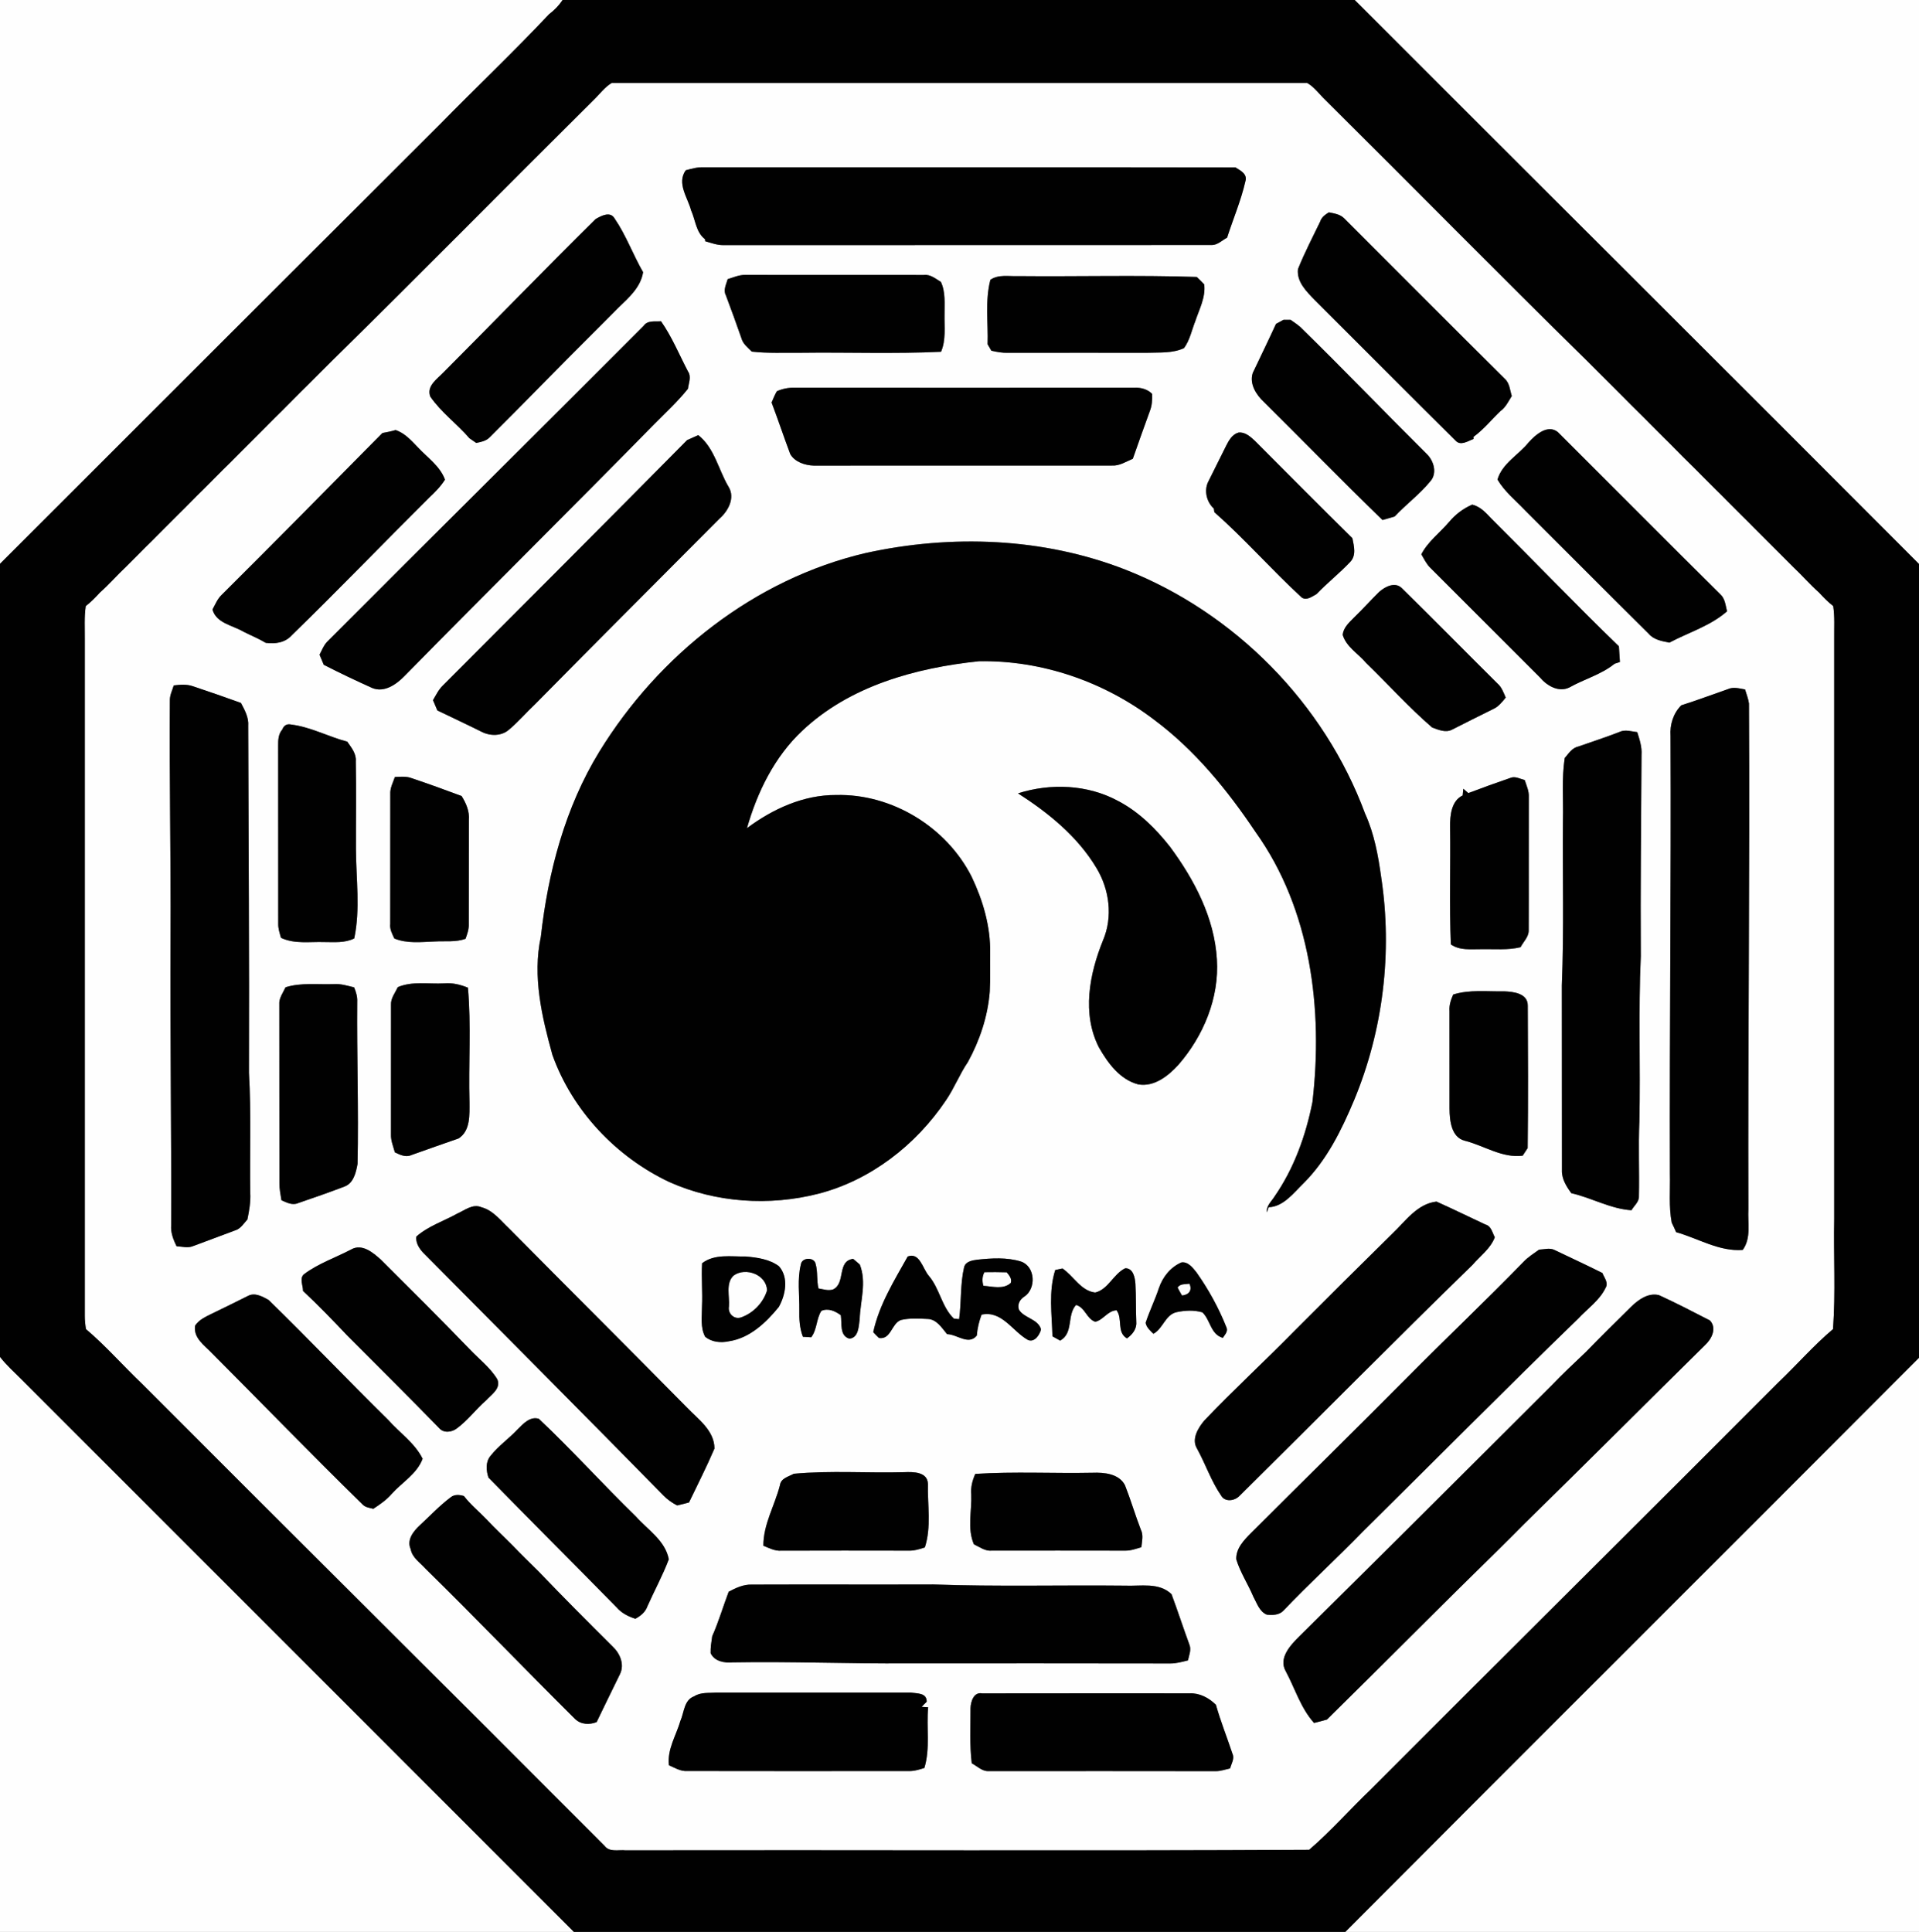 <?xml version="1.0" encoding="UTF-8" ?>
<!DOCTYPE svg PUBLIC "-//W3C//DTD SVG 1.1//EN" "http://www.w3.org/Graphics/SVG/1.1/DTD/svg11.dtd">
<svg width="592pt" height="596pt" viewBox="0 0 592 596" version="1.1" xmlns="http://www.w3.org/2000/svg">
<rect x="0" y="0" width="592" height="596" fill="#808080" stroke="none"/>
<g id="#fefefeff">
<path fill="#fefefe" opacity="1.00" d=" M 0.00 0.00 L 173.56 0.00 C 172.43 1.70 171.00 3.16 169.38 4.39 C 158.40 16.06 146.74 27.10 135.52 38.56 C 90.34 83.67 45.13 128.76 0.00 173.93 L 0.00 0.00 Z" />
<path fill="#fefefe" opacity="1.00" d=" M 417.92 0.00 L 592.00 0.00 L 592.00 173.99 C 534.08 115.89 475.90 58.04 417.92 0.00 Z" />
<path fill="#fefefe" opacity="1.00" d=" M 183.04 30.94 C 184.91 29.16 186.46 26.95 188.70 25.60 C 260.22 25.62 331.75 25.61 403.27 25.60 C 405.55 26.91 407.08 29.18 408.98 30.96 C 435.76 57.53 462.21 84.44 489.13 110.86 C 491.82 113.50 494.44 116.23 497.14 118.86 C 499.83 121.50 502.43 124.23 505.13 126.86 C 507.83 129.49 510.43 132.22 513.13 134.86 C 515.83 137.49 518.43 140.23 521.13 142.86 C 523.83 145.49 526.43 148.22 529.13 150.86 C 531.83 153.49 534.43 156.22 537.13 158.86 C 539.83 161.49 542.43 164.22 545.13 166.86 C 547.83 169.49 550.44 172.22 553.13 174.86 C 555.87 177.44 558.35 180.30 561.16 182.80 C 562.52 184.28 563.93 185.73 565.53 186.97 C 566.04 190.28 565.80 193.63 565.84 196.97 C 565.84 256.63 565.84 316.30 565.84 375.96 C 565.61 387.31 566.30 398.72 565.47 410.03 C 559.44 415.12 554.23 421.14 548.51 426.58 C 506.74 468.48 464.70 510.11 422.92 552.00 C 416.50 558.13 410.57 564.92 403.87 570.66 C 333.59 571.04 263.28 570.70 192.99 570.83 C 190.81 570.60 188.03 571.49 186.50 569.44 C 139.10 521.86 91.39 474.60 43.96 427.04 C 38.07 421.45 32.71 415.27 26.52 410.03 C 26.30 408.67 26.16 407.29 26.16 405.93 C 26.17 336.31 26.16 266.69 26.16 197.07 C 26.19 193.71 25.96 190.32 26.46 186.98 C 28.06 185.73 29.47 184.29 30.83 182.80 C 33.65 180.29 36.13 177.44 38.88 174.85 C 41.57 172.22 44.16 169.49 46.87 166.87 C 49.55 164.22 52.17 161.50 54.86 158.86 C 57.57 156.23 60.16 153.48 62.87 150.86 C 65.56 148.22 68.15 145.49 70.86 142.88 C 73.55 140.22 76.17 137.50 78.87 134.86 C 81.56 132.22 84.16 129.49 86.87 126.87 C 89.55 124.22 92.16 121.49 94.87 118.86 C 97.56 116.22 100.16 113.50 102.86 110.87 C 129.79 84.43 156.25 57.52 183.04 30.94 M 211.54 52.53 C 208.70 56.55 212.15 60.92 213.20 64.91 C 214.55 67.88 214.70 71.71 217.49 73.79 L 217.55 74.42 C 219.35 74.92 221.13 75.62 223.03 75.62 C 273.34 75.58 323.64 75.64 373.95 75.59 C 375.73 75.52 377.04 74.10 378.56 73.32 C 380.41 67.53 382.84 61.89 384.19 55.95 C 384.91 53.69 382.68 52.62 381.13 51.65 C 326.42 51.55 271.72 51.64 217.01 51.61 C 215.14 51.53 213.33 52.06 211.54 52.53 M 409.95 65.51 C 408.81 66.22 407.70 67.00 407.27 68.34 C 404.94 73.21 402.41 78.00 400.41 83.03 C 399.98 86.93 403.01 89.90 405.50 92.47 C 420.02 106.96 434.48 121.52 449.06 135.95 C 450.60 137.66 452.89 136.04 454.57 135.43 L 454.55 134.78 C 457.67 132.53 460.09 129.48 462.86 126.84 C 464.50 125.68 465.34 123.82 466.38 122.17 C 465.79 120.33 465.72 118.16 464.17 116.81 C 447.60 100.37 431.14 83.80 414.62 67.31 C 413.38 66.09 411.57 65.84 409.95 65.51 M 183.73 67.59 C 167.96 83.18 152.53 99.12 136.87 114.82 C 134.95 116.86 131.50 119.05 132.74 122.34 C 136.08 127.21 140.97 130.75 144.81 135.20 C 145.34 135.56 146.39 136.29 146.91 136.65 C 148.37 136.35 149.94 136.06 151.03 134.95 C 161.72 124.34 172.16 113.48 182.86 102.87 C 185.51 100.19 188.21 97.55 190.85 94.85 C 194.06 91.78 197.66 88.60 198.40 83.97 C 195.28 78.58 193.17 72.61 189.65 67.48 C 188.33 65.04 185.49 66.56 183.73 67.59 M 224.48 86.12 C 224.05 87.71 223.05 89.44 223.91 91.08 C 225.57 95.47 227.17 99.89 228.72 104.33 C 229.18 106.11 230.70 107.21 231.92 108.47 C 236.91 109.04 241.94 108.78 246.95 108.83 C 261.40 108.64 275.88 109.20 290.31 108.52 C 291.87 104.87 291.30 100.89 291.38 97.04 C 291.35 93.66 291.74 90.13 290.26 86.97 C 288.63 86.01 287.07 84.59 285.03 84.83 C 266.66 84.81 248.30 84.85 229.94 84.81 C 228.03 84.77 226.26 85.57 224.48 86.12 M 305.53 86.32 C 303.84 92.81 304.88 99.58 304.67 106.20 C 304.96 106.70 305.54 107.69 305.83 108.19 C 307.51 108.58 309.22 108.89 310.96 108.84 C 325.30 108.80 339.65 108.84 353.99 108.83 C 357.77 108.68 361.72 109.04 365.26 107.40 C 367.07 104.94 367.64 101.86 368.75 99.07 C 369.97 95.39 371.98 91.74 371.50 87.74 C 370.76 86.94 369.99 86.18 369.20 85.44 C 350.83 84.84 332.41 85.36 314.03 85.18 C 311.18 85.30 308.04 84.58 305.53 86.32 M 395.96 98.66 C 395.38 98.98 394.21 99.61 393.63 99.93 C 391.31 105.01 388.84 110.02 386.46 115.07 C 385.37 118.44 387.53 121.82 389.94 124.04 C 402.15 136.14 414.15 148.46 426.49 160.43 C 427.75 160.09 428.99 159.72 430.24 159.35 C 433.75 155.60 437.96 152.50 441.22 148.52 C 443.48 146.03 442.33 142.10 440.10 140.01 C 427.03 127.03 414.29 113.73 401.11 100.86 C 400.18 100.05 399.14 99.38 398.14 98.67 C 397.41 98.66 396.68 98.66 395.96 98.66 M 198.57 100.52 C 166.10 133.09 133.38 165.42 100.92 197.99 C 99.84 199.12 99.29 200.61 98.58 201.98 C 99.03 203.01 99.46 204.04 99.88 205.09 C 104.79 207.62 109.79 209.98 114.83 212.25 C 118.49 213.74 122.12 211.24 124.60 208.75 C 150.22 182.66 176.23 156.95 201.84 130.85 C 205.37 127.28 209.09 123.87 212.23 119.93 C 212.44 118.17 213.36 116.24 212.24 114.59 C 209.53 109.41 207.30 103.93 203.93 99.12 C 202.08 99.27 199.79 98.74 198.57 100.52 M 239.67 120.69 C 239.00 121.79 238.56 123.00 238.03 124.17 C 240.03 129.45 241.81 134.81 243.79 140.09 C 245.22 142.55 248.31 143.54 251.02 143.64 C 281.67 143.60 312.33 143.64 342.98 143.62 C 345.35 143.77 347.38 142.41 349.47 141.53 C 351.19 136.62 352.93 131.72 354.71 126.84 C 355.39 125.15 355.49 123.30 355.41 121.51 C 354.03 120.06 351.92 119.52 349.98 119.61 C 315.01 119.64 280.04 119.63 245.07 119.61 C 243.21 119.57 241.37 119.93 239.67 120.69 M 117.96 133.59 C 101.49 150.25 85.06 166.94 68.45 183.45 C 67.10 184.70 66.42 186.45 65.55 188.04 C 66.75 192.31 71.75 192.89 75.09 194.88 C 77.38 196.04 79.77 196.99 81.97 198.32 C 84.89 198.72 87.95 198.29 90.01 196.00 C 104.36 182.03 118.24 167.60 132.44 153.49 C 134.23 151.81 135.97 150.06 137.28 147.97 C 135.73 143.77 131.91 141.22 128.97 138.06 C 126.94 135.94 124.92 133.65 122.06 132.67 C 120.72 133.07 119.34 133.34 117.96 133.59 M 378.30 137.44 C 376.44 141.11 374.65 144.82 372.79 148.50 C 371.34 151.24 372.20 154.85 374.46 156.89 C 374.50 157.16 374.58 157.72 374.62 158.00 C 384.00 166.29 392.34 175.83 401.57 184.33 C 403.10 185.38 404.83 184.00 406.18 183.25 C 409.47 179.81 413.23 176.85 416.50 173.39 C 418.48 171.38 417.69 168.48 417.21 166.04 C 407.10 156.08 397.10 146.00 387.08 135.95 C 385.71 134.70 384.08 133.21 382.08 133.45 C 380.18 133.97 379.13 135.80 378.30 137.44 M 471.54 136.52 C 468.43 140.37 463.41 142.97 461.96 147.94 C 464.14 151.67 467.56 154.37 470.50 157.47 C 483.22 170.15 495.86 182.91 508.64 195.54 C 510.23 197.41 512.71 197.79 514.99 198.26 C 520.93 195.10 527.67 193.10 532.78 188.59 C 532.32 186.80 532.19 184.69 530.73 183.37 C 513.95 166.74 497.32 149.96 480.58 133.29 C 477.44 130.78 473.65 134.16 471.54 136.52 M 211.96 135.78 C 186.93 161.10 161.76 186.30 136.60 211.50 C 135.29 212.77 134.50 214.44 133.58 216.00 C 134.03 217.05 134.48 218.11 134.92 219.17 C 139.47 221.37 144.05 223.51 148.57 225.76 C 151.22 227.12 154.74 227.15 157.05 225.08 C 159.96 222.65 162.42 219.72 165.19 217.13 C 184.05 198.00 203.04 179.01 221.98 159.98 C 224.65 157.66 226.86 153.56 224.77 150.20 C 221.62 144.92 220.43 138.16 215.40 134.24 C 214.25 134.75 213.10 135.26 211.96 135.78 M 447.04 161.03 C 444.19 164.36 440.52 167.05 438.47 171.00 C 439.25 172.36 439.95 173.78 441.02 174.95 C 452.36 186.30 463.70 197.64 475.05 208.98 C 477.19 211.53 480.80 213.69 484.13 212.09 C 488.70 209.51 493.97 208.11 498.09 204.77 C 498.50 204.64 499.33 204.36 499.74 204.23 C 499.65 202.61 499.55 201.00 499.42 199.39 C 486.07 186.47 473.22 173.04 460.04 159.94 C 458.36 158.16 456.65 156.26 454.17 155.67 C 451.39 156.88 448.97 158.70 447.04 161.03 M 267.07 170.61 C 232.76 178.61 203.19 202.10 184.90 231.87 C 174.33 249.11 169.08 269.03 166.85 288.98 C 164.22 301.23 167.16 313.66 170.42 325.45 C 176.57 342.64 190.04 356.90 206.50 364.67 C 220.83 371.07 237.33 372.14 252.48 368.27 C 268.61 364.10 282.54 353.24 291.78 339.52 C 294.38 335.74 296.02 331.40 298.62 327.60 C 302.27 320.92 304.75 313.51 305.34 305.90 C 305.56 301.93 305.39 297.95 305.46 293.98 C 305.60 285.80 303.24 277.79 299.75 270.47 C 291.99 255.15 275.20 244.84 257.97 245.26 C 247.90 245.19 238.38 249.56 230.44 255.49 C 233.64 244.30 238.92 233.49 247.50 225.43 C 262.14 211.61 282.45 206.04 302.02 204.00 C 321.40 203.65 340.66 210.31 356.03 222.04 C 368.62 231.41 378.64 243.72 387.32 256.67 C 404.42 280.59 408.21 311.42 404.88 340.00 C 402.82 350.35 399.19 360.47 393.14 369.18 C 392.20 370.70 390.55 372.02 390.84 374.01 C 390.97 373.62 391.22 372.84 391.35 372.45 C 395.98 372.28 399.10 367.98 402.20 364.98 C 409.34 357.84 413.85 348.66 417.71 339.46 C 426.70 317.86 429.60 293.76 426.09 270.64 C 425.16 263.93 423.94 257.18 421.11 250.98 C 408.53 216.97 380.90 188.98 347.17 175.73 C 321.83 165.84 293.49 164.81 267.07 170.61 M 425.48 182.58 C 422.81 185.19 420.34 187.99 417.65 190.57 C 416.18 192.07 414.44 193.62 414.21 195.84 C 415.33 199.60 419.03 201.65 421.44 204.53 C 428.25 211.13 434.61 218.23 441.80 224.43 C 443.73 225.14 445.98 226.15 447.99 225.08 C 452.18 222.95 456.38 220.85 460.59 218.77 C 462.26 218.04 463.40 216.57 464.51 215.20 C 463.82 213.65 463.26 211.97 461.94 210.84 C 452.11 201.10 442.43 191.21 432.54 181.53 C 430.48 179.34 427.31 180.95 425.48 182.58 M 53.60 211.46 C 53.17 212.91 52.43 214.32 52.40 215.88 C 52.21 240.25 52.74 264.62 52.61 288.99 C 52.45 318.68 52.91 348.35 52.80 378.03 C 52.63 380.31 53.49 382.46 54.46 384.47 C 56.17 384.56 57.96 385.12 59.61 384.41 C 63.89 382.79 68.19 381.24 72.47 379.61 C 74.22 379.11 75.17 377.47 76.32 376.20 C 76.88 373.50 77.36 370.76 77.20 367.99 C 77.02 355.65 77.52 343.30 76.80 330.98 C 76.93 295.31 76.66 259.64 76.57 223.98 C 76.78 221.36 75.50 219.07 74.32 216.85 C 69.39 215.08 64.45 213.34 59.48 211.70 C 57.58 211.04 55.56 211.21 53.60 211.46 M 518.68 217.58 C 516.18 220.05 515.11 223.59 515.35 227.05 C 515.56 272.04 515.01 317.03 515.16 362.02 C 515.28 367.07 514.77 372.18 515.72 377.19 C 516.19 378.15 516.65 379.13 517.08 380.13 C 523.89 382.05 530.34 386.16 537.62 385.61 C 540.31 381.91 539.12 377.24 539.37 373.00 C 539.20 321.01 539.85 269.03 539.55 217.04 C 539.35 215.54 538.76 214.13 538.34 212.69 C 536.58 212.40 534.76 211.83 533.05 212.60 C 528.26 214.25 523.51 216.06 518.68 217.58 M 87.08 225.06 C 85.89 226.41 85.78 228.26 85.81 229.97 C 85.83 248.33 85.84 266.68 85.83 285.04 C 85.80 286.51 86.29 287.91 86.68 289.32 C 90.87 291.30 95.54 290.47 100.00 290.62 C 103.12 290.62 106.39 290.96 109.28 289.51 C 111.19 280.50 109.84 271.15 109.81 262.01 C 109.78 252.98 109.93 243.94 109.76 234.90 C 109.97 232.50 108.40 230.64 107.12 228.80 C 101.30 227.27 95.88 224.28 89.87 223.53 C 88.53 223.23 87.60 223.74 87.08 225.06 M 499.59 225.81 C 495.43 227.44 491.18 228.80 486.98 230.28 C 484.99 230.68 483.93 232.46 482.71 233.85 C 481.73 240.18 482.32 246.60 482.16 252.97 C 482.01 269.98 482.51 287.01 481.82 304.00 C 481.87 323.01 481.80 342.02 481.85 361.03 C 481.76 363.72 483.23 366.02 484.75 368.11 C 491.03 369.53 496.78 372.94 503.30 373.37 C 504.10 371.95 505.70 370.79 505.60 369.01 C 505.77 361.34 505.40 353.66 505.74 346.00 C 506.11 328.99 505.41 311.96 506.18 294.97 C 506.03 274.29 506.31 253.61 506.40 232.94 C 506.58 230.48 505.81 228.15 505.08 225.86 C 503.26 225.66 501.34 224.96 499.59 225.81 M 465.94 239.99 C 461.59 241.47 457.27 243.05 452.98 244.67 C 452.46 244.21 451.94 243.76 451.42 243.33 C 451.37 243.84 451.28 244.87 451.23 245.39 C 447.70 247.08 447.30 251.63 447.35 255.08 C 447.52 267.17 447.09 279.27 447.58 291.35 C 450.34 293.29 453.78 292.80 456.96 292.83 C 461.00 292.75 465.10 293.18 469.09 292.22 C 469.95 290.54 471.60 289.07 471.60 287.07 C 471.66 273.36 471.58 259.64 471.63 245.93 C 471.74 244.07 470.92 242.36 470.37 240.65 C 468.93 240.30 467.43 239.36 465.94 239.99 M 121.82 239.70 C 121.23 241.44 120.28 243.13 120.40 245.03 C 120.37 258.36 120.40 271.69 120.38 285.01 C 120.18 286.65 120.98 288.10 121.65 289.53 C 125.61 291.16 129.94 290.59 134.10 290.45 C 137.27 290.25 140.55 290.73 143.61 289.63 C 144.14 288.16 144.69 286.65 144.61 285.06 C 144.65 274.37 144.61 263.68 144.64 253.00 C 144.87 250.27 143.80 247.81 142.39 245.57 C 137.28 243.66 132.16 241.80 126.99 240.07 C 125.33 239.43 123.55 239.64 121.82 239.70 M 314.05 244.75 C 323.42 250.76 332.41 258.04 338.20 267.70 C 342.26 274.34 343.37 282.86 340.27 290.10 C 336.07 300.45 333.69 312.80 339.04 323.18 C 341.80 328.00 345.49 333.06 351.14 334.54 C 356.06 335.40 360.41 331.92 363.53 328.50 C 371.26 319.63 376.17 307.87 375.41 295.98 C 374.66 283.15 368.46 271.40 360.96 261.25 C 356.54 255.63 351.32 250.43 344.93 247.10 C 335.56 242.01 324.10 241.55 314.05 244.75 M 122.70 304.54 C 121.90 306.32 120.49 307.98 120.62 310.04 C 120.63 323.35 120.63 336.67 120.61 349.98 C 120.54 351.89 121.32 353.68 121.81 355.50 C 123.40 356.26 125.16 357.15 126.93 356.33 C 131.77 354.62 136.61 352.89 141.46 351.22 C 145.18 348.85 144.83 343.82 144.83 339.97 C 144.50 328.22 145.40 316.40 144.35 304.70 C 142.02 303.76 139.56 303.14 137.03 303.37 C 132.26 303.64 127.23 302.61 122.70 304.54 M 88.08 304.58 C 87.31 306.30 85.98 307.95 86.16 309.96 C 86.21 328.34 86.14 346.72 86.20 365.09 C 86.19 366.84 86.55 368.56 86.82 370.28 C 88.43 371.01 90.24 371.95 92.01 371.15 C 96.77 369.52 101.52 367.88 106.21 366.08 C 109.06 365.07 109.83 361.71 110.30 359.07 C 110.66 342.40 110.06 325.73 110.20 309.06 C 110.28 307.49 109.84 306.01 109.24 304.60 C 107.18 304.11 105.12 303.45 102.98 303.60 C 98.01 303.78 92.91 303.07 88.08 304.58 M 448.30 306.82 C 447.59 308.43 447.02 310.13 447.16 311.91 C 447.18 321.95 447.16 331.99 447.17 342.03 C 447.20 345.61 447.69 350.89 451.89 351.92 C 457.84 353.43 463.40 357.34 469.74 356.53 C 470.24 355.74 470.75 354.96 471.28 354.19 C 471.46 339.53 471.39 324.86 471.31 310.21 C 471.32 306.44 466.90 305.94 464.02 305.83 C 458.77 305.94 453.39 305.22 448.30 306.82 M 429.58 380.52 C 419.48 390.45 409.44 400.45 399.43 410.48 C 390.24 419.86 380.55 428.75 371.50 438.26 C 369.60 440.53 367.49 443.98 369.27 446.89 C 371.90 451.66 373.62 456.93 376.74 461.43 C 377.94 463.49 380.94 463.02 382.38 461.48 C 406.38 437.77 430.09 413.76 454.25 390.23 C 456.63 387.44 459.80 385.25 461.14 381.70 C 460.35 380.25 460.06 378.24 458.22 377.76 C 453.19 375.41 448.21 372.96 443.15 370.69 C 437.18 371.38 433.62 376.70 429.58 380.52 M 141.06 374.40 C 136.85 376.74 132.09 378.25 128.44 381.48 C 128.18 383.30 129.28 385.11 130.50 386.42 C 155.22 411.36 180.01 436.24 204.62 461.31 C 205.84 462.59 207.31 463.61 208.89 464.43 C 210.12 464.16 211.34 463.84 212.56 463.51 C 215.21 457.99 218.00 452.51 220.41 446.88 C 220.39 441.30 215.36 437.82 211.88 434.18 C 193.66 415.69 175.26 397.39 157.01 378.93 C 154.41 376.50 152.11 373.37 148.50 372.43 C 145.83 371.28 143.38 373.38 141.06 374.40 M 108.32 385.47 C 103.54 387.98 98.30 389.74 93.94 392.98 C 92.22 394.20 93.50 396.53 93.47 398.24 C 98.19 402.66 102.68 407.32 107.13 412.02 C 116.60 421.53 126.14 430.97 135.49 440.59 C 136.87 442.20 139.41 441.87 140.95 440.66 C 144.31 438.18 146.82 434.75 149.97 432.01 C 151.60 430.22 154.67 428.30 153.40 425.48 C 151.20 421.86 147.75 419.26 144.87 416.22 C 135.87 406.88 126.67 397.74 117.49 388.60 C 115.09 386.43 111.68 383.54 108.32 385.47 M 474.79 385.52 C 473.18 386.70 471.45 387.76 470.06 389.21 C 458.26 401.35 445.95 412.99 434.04 425.03 C 418.12 441.08 401.98 456.90 385.99 472.88 C 383.78 475.10 381.25 477.69 381.38 481.05 C 382.60 485.09 385.00 488.67 386.63 492.55 C 387.74 494.55 388.48 497.14 390.78 498.12 C 392.57 498.31 394.58 498.29 395.91 496.91 C 403.89 488.52 412.46 480.72 420.52 472.40 C 442.63 450.55 464.52 428.45 486.85 406.82 C 489.72 403.72 493.44 401.20 495.31 397.31 C 496.30 395.71 494.87 394.17 494.33 392.72 C 489.43 390.27 484.47 387.97 479.53 385.61 C 478.04 384.88 476.35 385.47 474.79 385.52 M 216.59 389.71 C 216.33 394.14 216.77 398.58 216.56 403.01 C 216.57 406.16 215.98 409.52 217.55 412.42 C 219.58 414.06 222.36 414.33 224.85 413.79 C 231.30 412.82 236.31 408.06 240.26 403.20 C 242.34 399.47 243.39 394.14 240.31 390.64 C 237.40 388.45 233.57 387.93 230.04 387.63 C 225.53 387.72 220.45 386.75 216.59 389.71 M 247.06 390.08 C 245.91 394.65 246.65 399.42 246.58 404.08 C 246.52 406.89 246.66 409.74 247.69 412.40 C 248.54 412.45 249.40 412.50 250.25 412.56 C 252.09 410.17 251.79 406.90 253.38 404.41 C 255.51 403.47 257.66 404.48 259.38 405.75 C 259.79 408.23 258.91 412.08 262.03 412.98 C 264.90 412.73 264.91 409.12 265.21 406.97 C 265.40 401.34 267.42 395.60 265.24 390.10 C 264.73 389.66 263.72 388.79 263.21 388.36 C 258.08 389.00 261.00 395.92 256.96 397.81 C 255.48 398.28 253.96 397.72 252.50 397.49 C 251.89 395.00 252.32 392.37 251.61 389.92 C 251.22 387.75 247.35 387.85 247.06 390.08 M 280.02 387.64 C 275.85 395.09 271.22 402.50 269.39 410.97 C 269.95 411.59 270.54 412.19 271.16 412.77 C 274.90 413.36 274.99 408.30 277.94 407.22 C 280.61 406.60 283.39 406.78 286.10 406.90 C 288.96 406.96 290.52 409.66 292.16 411.59 C 295.26 411.63 298.77 415.13 301.34 412.04 C 301.51 409.82 302.04 407.65 302.81 405.57 C 309.10 404.23 312.33 410.70 317.06 413.35 C 319.08 414.31 320.75 411.81 321.15 410.11 C 320.21 406.84 315.96 406.71 314.32 404.02 C 313.78 402.37 314.62 400.88 315.99 400.01 C 319.73 397.56 319.40 390.71 314.98 389.19 C 310.60 387.83 305.93 388.14 301.43 388.62 C 299.90 388.82 297.81 389.19 297.41 390.98 C 296.19 396.22 296.61 401.69 295.88 406.97 C 295.47 406.93 294.66 406.83 294.26 406.79 C 290.46 403.12 289.89 397.45 286.45 393.49 C 284.64 391.34 283.69 386.21 280.02 387.64 M 364.46 389.46 C 361.09 390.91 358.67 393.95 357.51 397.38 C 356.31 401.01 354.61 404.45 353.42 408.08 C 353.66 409.53 354.83 410.50 355.82 411.48 C 358.83 409.87 359.45 405.57 363.01 404.80 C 365.59 404.25 368.38 404.12 370.94 404.87 C 373.44 407.25 373.44 411.66 377.24 412.74 C 377.83 411.79 378.90 410.79 378.38 409.55 C 375.98 403.51 372.84 397.78 369.08 392.48 C 367.95 391.09 366.49 389.15 364.46 389.46 M 325.53 391.80 C 323.42 398.44 324.50 405.44 324.67 412.26 C 325.46 412.70 326.25 413.14 327.05 413.59 C 331.26 411.25 329.07 405.71 331.96 402.58 C 334.80 403.38 335.21 406.90 337.89 407.77 C 340.38 407.23 341.72 404.34 344.46 404.23 C 346.43 406.89 344.40 410.97 347.66 412.90 C 349.28 411.76 350.69 410.03 350.54 407.92 C 350.36 403.97 350.50 400.00 350.27 396.06 C 350.13 394.15 349.60 391.22 347.13 391.26 C 343.48 393.00 341.92 397.78 337.87 398.75 C 333.47 398.26 331.21 393.66 327.77 391.32 C 327.21 391.44 326.09 391.68 325.53 391.80 M 76.67 399.70 C 72.93 401.58 69.18 403.41 65.42 405.24 C 63.50 406.20 61.38 407.11 60.18 408.99 C 59.63 412.85 63.12 415.05 65.40 417.48 C 80.94 433.05 96.23 448.86 111.96 464.24 C 112.82 465.06 114.06 465.17 115.16 465.47 C 117.21 464.12 119.24 462.73 120.85 460.86 C 124.05 457.28 128.63 454.72 130.38 450.03 C 127.96 445.14 123.29 442.03 119.75 438.03 C 107.34 425.82 95.34 413.19 82.87 401.04 C 81.03 400.02 78.78 398.72 76.67 399.70 M 503.19 403.13 C 498.48 407.77 493.78 412.42 489.16 417.16 C 485.59 420.53 482.02 423.91 478.61 427.46 C 452.73 453.31 426.83 479.12 400.82 504.83 C 398.09 507.54 394.33 511.53 396.63 515.56 C 399.50 520.90 401.26 526.96 405.38 531.54 C 406.71 531.21 408.03 530.85 409.36 530.49 C 427.02 513.11 444.45 495.50 462.16 478.17 C 464.83 475.52 467.51 472.87 470.15 470.19 C 488.85 451.89 507.33 433.37 525.96 415.00 C 528.01 413.13 529.76 409.76 527.49 407.36 C 522.30 404.68 517.11 401.98 511.79 399.55 C 508.48 398.73 505.44 400.94 503.19 403.13 M 159.67 440.96 C 157.02 443.81 153.74 446.05 151.33 449.12 C 149.73 451.03 149.96 453.62 150.68 455.83 C 163.77 469.23 177.06 482.45 190.18 495.84 C 191.70 497.62 193.80 498.69 196.01 499.39 C 197.66 498.51 199.12 497.32 199.75 495.50 C 201.90 490.66 204.46 486.00 206.33 481.04 C 205.21 475.23 199.83 471.96 196.16 467.82 C 186.01 457.95 176.53 447.41 166.24 437.70 C 163.52 436.85 161.40 439.25 159.67 440.96 M 244.88 454.66 C 243.23 455.58 240.90 456.00 240.60 458.22 C 239.00 464.46 235.45 470.30 235.50 476.87 C 237.27 477.59 239.02 478.53 241.00 478.39 C 254.00 478.37 267.00 478.33 280.00 478.38 C 281.83 478.48 283.59 477.97 285.31 477.39 C 287.37 471.08 286.10 464.29 286.26 457.77 C 286.12 454.00 281.69 454.06 278.93 454.17 C 267.59 454.48 256.18 453.61 244.88 454.66 M 300.87 454.70 C 299.98 456.69 299.42 458.81 299.62 461.03 C 299.84 466.15 298.32 471.54 300.44 476.42 C 302.22 477.26 303.92 478.61 306.01 478.37 C 319.69 478.35 333.37 478.36 347.05 478.38 C 348.80 478.43 350.45 477.81 352.10 477.32 C 352.27 475.53 352.80 473.63 351.95 471.93 C 350.20 467.40 348.84 462.73 347.06 458.22 C 345.24 454.63 340.62 454.21 337.04 454.35 C 324.99 454.59 312.90 453.93 300.87 454.70 M 139.06 461.89 C 135.63 464.47 132.68 467.62 129.53 470.54 C 127.56 472.36 125.39 475.06 126.69 477.89 C 127.14 480.56 129.61 482.07 131.28 483.96 C 146.86 499.23 161.95 514.99 177.44 530.35 C 179.25 532.05 181.84 532.15 184.06 531.27 C 186.43 526.33 188.85 521.40 191.26 516.48 C 192.71 513.50 191.31 510.15 189.06 508.02 C 181.36 500.36 173.69 492.67 166.18 484.82 C 163.52 482.16 160.78 479.57 158.20 476.83 C 155.55 474.15 152.77 471.59 150.20 468.83 C 147.87 466.37 145.18 464.23 143.11 461.52 C 141.76 461.11 140.25 460.96 139.06 461.89 M 224.79 491.05 C 223.06 495.61 221.69 500.32 219.71 504.78 C 219.46 506.50 219.16 508.23 219.22 509.99 C 220.37 512.55 223.51 513.09 226.04 512.85 C 244.05 512.54 262.03 513.29 280.04 513.16 C 307.03 513.17 334.02 513.12 361.01 513.19 C 362.87 513.21 364.68 512.68 366.48 512.24 C 366.83 510.62 367.60 508.93 366.90 507.30 C 365.01 502.15 363.32 496.94 361.41 491.81 C 357.52 488.06 351.84 489.40 346.98 489.18 C 327.30 488.97 307.61 489.52 287.94 488.81 C 269.29 488.87 250.63 488.78 231.98 488.85 C 229.38 488.76 227.02 489.86 224.79 491.05 M 214.16 523.31 C 210.99 524.44 211.07 528.27 209.90 530.90 C 208.58 535.42 205.78 539.69 206.36 544.58 C 208.15 545.37 209.92 546.50 211.98 546.36 C 234.66 546.41 257.34 546.39 280.02 546.37 C 281.80 546.48 283.49 545.96 285.16 545.43 C 287.03 539.33 285.73 532.93 286.33 526.69 C 285.82 526.66 284.82 526.61 284.32 526.58 C 284.82 526.03 285.34 525.51 285.88 525.00 C 285.94 522.20 282.91 522.47 281.07 522.18 C 261.04 522.18 241.01 522.19 220.98 522.17 C 218.70 522.34 216.17 522.01 214.16 523.31 M 299.40 526.94 C 299.42 532.61 299.09 538.33 299.78 543.98 C 301.45 544.86 302.96 546.49 304.98 546.40 C 328.34 546.38 351.70 546.37 375.06 546.41 C 376.57 546.42 378.02 545.88 379.49 545.55 C 379.87 544.09 380.93 542.55 380.21 541.03 C 378.54 535.98 376.55 531.04 375.11 525.93 C 372.95 523.79 370.10 522.28 366.99 522.39 C 345.67 522.39 324.34 522.37 303.01 522.41 C 300.40 521.90 299.47 524.92 299.40 526.94 Z" />
<path fill="#fefefe" opacity="1.00" d=" M 226.32 393.51 C 230.02 390.81 236.53 393.25 236.63 398.11 C 235.45 401.94 232.32 405.16 228.54 406.45 C 226.41 407.11 224.48 405.18 224.88 403.03 C 225.13 399.93 223.78 395.89 226.32 393.51 Z" />
<path fill="#fefefe" opacity="1.00" d=" M 303.37 396.67 C 302.96 395.25 302.98 393.78 303.69 392.47 C 305.98 392.43 308.27 392.43 310.56 392.51 C 311.33 393.43 312.23 394.45 311.83 395.77 C 309.55 397.90 306.14 396.86 303.37 396.67 Z" />
<path fill="#fefefe" opacity="1.00" d=" M 363.29 397.22 C 364.08 395.94 365.67 396.25 366.94 396.03 C 367.88 398.08 366.75 399.45 364.65 399.67 C 364.16 398.87 363.71 398.05 363.29 397.22 Z" />
<path fill="#fefefe" opacity="1.00" d=" M 0.00 418.60 C 1.93 421.13 4.34 423.23 6.57 425.49 C 63.39 482.33 120.25 539.14 177.05 596.00 L 0.00 596.00 L 0.00 418.60 Z" />
<path fill="#fefefe" opacity="1.00" d=" M 415.02 596.00 C 473.91 536.85 533.08 477.98 592.00 418.87 L 592.00 596.00 L 415.02 596.00 Z" />
</g>
<g id="#010101ff">
<path fill="#010101" opacity="1.00" d=" M 173.56 0.00 L 417.92 0.00 C 475.90 58.04 534.08 115.89 592.00 173.99 L 592.00 418.87 C 533.08 477.98 473.91 536.85 415.02 596.00 L 177.05 596.00 C 120.25 539.14 63.39 482.33 6.57 425.49 C 4.34 423.23 1.93 421.13 0.00 418.60 L 0.00 173.93 C 45.13 128.76 90.34 83.67 135.52 38.56 C 146.74 27.10 158.40 16.06 169.38 4.39 C 171.00 3.16 172.43 1.70 173.56 0.00 M 183.04 30.94 C 156.25 57.52 129.79 84.43 102.86 110.87 C 100.16 113.50 97.56 116.22 94.87 118.86 C 92.16 121.49 89.55 124.22 86.87 126.87 C 84.16 129.49 81.56 132.22 78.87 134.86 C 76.17 137.50 73.55 140.22 70.86 142.88 C 68.15 145.49 65.56 148.22 62.87 150.86 C 60.16 153.48 57.57 156.23 54.86 158.86 C 52.17 161.50 49.55 164.22 46.87 166.87 C 44.16 169.49 41.57 172.22 38.88 174.85 C 36.13 177.44 33.65 180.29 30.83 182.80 C 29.47 184.29 28.06 185.73 26.46 186.98 C 25.96 190.32 26.19 193.71 26.16 197.07 C 26.16 266.69 26.17 336.31 26.16 405.93 C 26.16 407.29 26.30 408.67 26.52 410.03 C 32.71 415.27 38.07 421.45 43.96 427.04 C 91.39 474.60 139.10 521.86 186.50 569.44 C 188.03 571.49 190.81 570.60 192.99 570.83 C 263.28 570.70 333.59 571.04 403.87 570.66 C 410.57 564.92 416.50 558.13 422.92 552.00 C 464.70 510.11 506.74 468.48 548.51 426.58 C 554.23 421.14 559.44 415.12 565.47 410.03 C 566.30 398.72 565.61 387.31 565.84 375.96 C 565.84 316.30 565.84 256.63 565.84 196.97 C 565.80 193.63 566.04 190.28 565.53 186.97 C 563.93 185.73 562.52 184.28 561.16 182.80 C 558.35 180.30 555.87 177.44 553.13 174.86 C 550.44 172.22 547.83 169.49 545.13 166.86 C 542.43 164.22 539.83 161.49 537.13 158.86 C 534.43 156.22 531.83 153.49 529.13 150.86 C 526.43 148.22 523.83 145.49 521.13 142.86 C 518.43 140.23 515.83 137.49 513.13 134.86 C 510.43 132.22 507.83 129.49 505.13 126.86 C 502.43 124.23 499.83 121.50 497.14 118.86 C 494.44 116.23 491.82 113.50 489.13 110.86 C 462.21 84.44 435.76 57.53 408.98 30.96 C 407.08 29.18 405.55 26.91 403.27 25.60 C 331.75 25.61 260.22 25.62 188.70 25.60 C 186.46 26.95 184.91 29.16 183.04 30.94 Z" />
<path fill="#010101" opacity="1.00" d=" M 211.54 52.53 C 213.33 52.06 215.14 51.53 217.01 51.61 C 271.72 51.64 326.42 51.55 381.13 51.65 C 382.68 52.62 384.91 53.69 384.19 55.95 C 382.84 61.89 380.41 67.53 378.56 73.32 C 377.04 74.10 375.73 75.52 373.95 75.59 C 323.64 75.64 273.34 75.58 223.03 75.62 C 221.13 75.62 219.35 74.92 217.55 74.42 L 217.49 73.79 C 214.70 71.71 214.55 67.88 213.20 64.91 C 212.15 60.92 208.70 56.55 211.54 52.53 Z" />
<path fill="#010101" opacity="1.00" d=" M 409.95 65.51 C 411.57 65.84 413.38 66.09 414.62 67.31 C 431.14 83.80 447.60 100.37 464.17 116.81 C 465.72 118.16 465.79 120.33 466.38 122.17 C 465.34 123.82 464.50 125.68 462.86 126.84 C 460.09 129.48 457.67 132.53 454.55 134.78 L 454.57 135.43 C 452.89 136.04 450.60 137.66 449.06 135.95 C 434.48 121.52 420.02 106.96 405.50 92.47 C 403.01 89.90 399.98 86.93 400.41 83.03 C 402.41 78.00 404.94 73.21 407.27 68.34 C 407.70 67.00 408.81 66.22 409.95 65.51 Z" />
<path fill="#010101" opacity="1.00" d=" M 183.73 67.59 C 185.49 66.56 188.33 65.04 189.65 67.48 C 193.17 72.61 195.28 78.58 198.40 83.97 C 197.66 88.60 194.06 91.78 190.85 94.85 C 188.21 97.55 185.51 100.19 182.86 102.87 C 172.16 113.48 161.72 124.34 151.03 134.95 C 149.94 136.06 148.37 136.35 146.91 136.65 C 146.39 136.29 145.34 135.56 144.81 135.20 C 140.97 130.75 136.08 127.21 132.74 122.34 C 131.50 119.05 134.95 116.86 136.87 114.82 C 152.53 99.12 167.96 83.18 183.73 67.59 Z" />
<path fill="#010101" opacity="1.00" d=" M 224.48 86.12 C 226.26 85.57 228.03 84.77 229.94 84.81 C 248.30 84.85 266.66 84.81 285.03 84.83 C 287.07 84.59 288.63 86.01 290.26 86.97 C 291.74 90.13 291.35 93.66 291.38 97.04 C 291.30 100.89 291.87 104.87 290.31 108.52 C 275.88 109.20 261.40 108.64 246.95 108.83 C 241.94 108.78 236.91 109.04 231.92 108.47 C 230.70 107.21 229.18 106.11 228.72 104.33 C 227.17 99.89 225.57 95.47 223.91 91.08 C 223.05 89.44 224.05 87.71 224.48 86.12 Z" />
<path fill="#010101" opacity="1.00" d=" M 305.53 86.32 C 308.04 84.58 311.18 85.30 314.03 85.18 C 332.41 85.36 350.83 84.84 369.20 85.44 C 369.99 86.18 370.76 86.94 371.50 87.74 C 371.98 91.74 369.97 95.39 368.75 99.07 C 367.64 101.86 367.07 104.94 365.26 107.40 C 361.72 109.04 357.77 108.68 353.99 108.83 C 339.65 108.84 325.30 108.80 310.96 108.84 C 309.22 108.89 307.51 108.58 305.83 108.19 C 305.54 107.69 304.96 106.70 304.67 106.20 C 304.88 99.58 303.84 92.81 305.53 86.32 Z" />
<path fill="#010101" opacity="1.00" d=" M 395.96 98.66 C 396.68 98.66 397.41 98.66 398.14 98.67 C 399.14 99.38 400.18 100.05 401.11 100.86 C 414.29 113.73 427.03 127.03 440.10 140.01 C 442.33 142.10 443.48 146.03 441.22 148.52 C 437.96 152.50 433.75 155.60 430.24 159.35 C 428.99 159.72 427.75 160.09 426.49 160.43 C 414.15 148.46 402.15 136.14 389.94 124.04 C 387.53 121.82 385.37 118.44 386.46 115.07 C 388.84 110.02 391.31 105.01 393.63 99.93 C 394.21 99.61 395.38 98.98 395.96 98.66 Z" />
<path fill="#010101" opacity="1.00" d=" M 198.57 100.52 C 199.79 98.74 202.08 99.27 203.93 99.12 C 207.30 103.93 209.53 109.41 212.24 114.59 C 213.36 116.24 212.44 118.17 212.23 119.93 C 209.09 123.87 205.37 127.28 201.84 130.85 C 176.23 156.95 150.22 182.66 124.60 208.75 C 122.12 211.24 118.49 213.74 114.83 212.25 C 109.79 209.98 104.79 207.62 99.88 205.09 C 99.46 204.04 99.03 203.01 98.58 201.98 C 99.29 200.61 99.84 199.12 100.92 197.99 C 133.38 165.42 166.10 133.09 198.57 100.52 Z" />
<path fill="#010101" opacity="1.00" d=" M 239.67 120.69 C 241.37 119.93 243.21 119.57 245.07 119.61 C 280.04 119.63 315.01 119.64 349.98 119.61 C 351.92 119.52 354.03 120.06 355.41 121.51 C 355.49 123.30 355.39 125.15 354.71 126.84 C 352.93 131.72 351.19 136.62 349.47 141.53 C 347.38 142.41 345.35 143.77 342.98 143.62 C 312.33 143.64 281.67 143.60 251.02 143.64 C 248.31 143.54 245.22 142.55 243.79 140.09 C 241.81 134.81 240.03 129.45 238.03 124.17 C 238.56 123.00 239.00 121.79 239.67 120.69 Z" />
<path fill="#010101" opacity="1.00" d=" M 117.96 133.59 C 119.34 133.34 120.72 133.07 122.06 132.67 C 124.92 133.65 126.94 135.94 128.97 138.06 C 131.91 141.22 135.73 143.77 137.28 147.97 C 135.97 150.06 134.23 151.81 132.44 153.49 C 118.24 167.60 104.36 182.03 90.01 196.00 C 87.95 198.29 84.89 198.72 81.97 198.32 C 79.77 196.99 77.38 196.04 75.09 194.88 C 71.75 192.89 66.75 192.31 65.55 188.04 C 66.42 186.45 67.10 184.70 68.45 183.45 C 85.06 166.94 101.49 150.25 117.96 133.59 Z" />
<path fill="#010101" opacity="1.00" d=" M 378.30 137.44 C 379.13 135.80 380.18 133.97 382.08 133.45 C 384.08 133.21 385.71 134.70 387.08 135.95 C 397.10 146.00 407.10 156.08 417.21 166.04 C 417.69 168.48 418.48 171.38 416.50 173.39 C 413.23 176.85 409.47 179.81 406.18 183.25 C 404.83 184.00 403.10 185.38 401.57 184.33 C 392.34 175.83 384.00 166.29 374.62 158.00 C 374.58 157.72 374.50 157.16 374.46 156.89 C 372.20 154.85 371.34 151.24 372.79 148.50 C 374.65 144.82 376.44 141.11 378.30 137.44 Z" />
<path fill="#010101" opacity="1.00" d=" M 471.54 136.52 C 473.65 134.16 477.44 130.78 480.58 133.29 C 497.32 149.96 513.95 166.74 530.73 183.37 C 532.19 184.69 532.32 186.80 532.78 188.59 C 527.67 193.10 520.93 195.10 514.99 198.26 C 512.71 197.79 510.23 197.41 508.64 195.54 C 495.86 182.91 483.22 170.15 470.50 157.47 C 467.56 154.37 464.14 151.67 461.96 147.94 C 463.41 142.97 468.43 140.37 471.54 136.52 Z" />
<path fill="#010101" opacity="1.00" d=" M 211.96 135.78 C 213.10 135.26 214.25 134.75 215.40 134.24 C 220.43 138.16 221.62 144.92 224.77 150.20 C 226.86 153.56 224.65 157.66 221.98 159.98 C 203.04 179.01 184.05 198.00 165.19 217.13 C 162.42 219.72 159.96 222.65 157.05 225.08 C 154.74 227.15 151.22 227.12 148.57 225.76 C 144.05 223.51 139.47 221.37 134.92 219.17 C 134.48 218.11 134.03 217.05 133.58 216.00 C 134.50 214.44 135.29 212.77 136.60 211.50 C 161.76 186.30 186.93 161.10 211.96 135.78 Z" />
<path fill="#010101" opacity="1.00" d=" M 447.04 161.03 C 448.97 158.70 451.39 156.88 454.17 155.67 C 456.65 156.26 458.36 158.16 460.04 159.94 C 473.22 173.04 486.07 186.47 499.42 199.39 C 499.55 201.00 499.65 202.61 499.74 204.23 C 499.33 204.36 498.50 204.64 498.09 204.77 C 493.97 208.11 488.70 209.51 484.13 212.09 C 480.80 213.69 477.19 211.53 475.05 208.98 C 463.70 197.64 452.36 186.30 441.02 174.95 C 439.95 173.78 439.25 172.36 438.47 171.00 C 440.52 167.05 444.19 164.36 447.04 161.03 Z" />
<path fill="#010101" opacity="1.00" d=" M 267.07 170.61 C 293.49 164.81 321.83 165.84 347.17 175.73 C 380.90 188.98 408.53 216.97 421.11 250.98 C 423.94 257.18 425.16 263.93 426.09 270.64 C 429.60 293.76 426.70 317.86 417.71 339.46 C 413.85 348.66 409.34 357.84 402.20 364.98 C 399.10 367.98 395.98 372.28 391.35 372.45 C 391.22 372.84 390.97 373.62 390.84 374.01 C 390.55 372.02 392.20 370.70 393.14 369.18 C 399.19 360.47 402.82 350.35 404.88 340.00 C 408.21 311.42 404.42 280.59 387.32 256.67 C 378.64 243.72 368.62 231.41 356.03 222.04 C 340.66 210.31 321.40 203.65 302.02 204.00 C 282.45 206.04 262.14 211.61 247.50 225.43 C 238.92 233.49 233.64 244.30 230.44 255.49 C 238.38 249.56 247.90 245.19 257.97 245.26 C 275.20 244.84 291.99 255.15 299.75 270.47 C 303.24 277.79 305.60 285.80 305.46 293.98 C 305.39 297.95 305.56 301.93 305.34 305.90 C 304.75 313.51 302.27 320.92 298.62 327.60 C 296.02 331.40 294.38 335.74 291.78 339.52 C 282.54 353.24 268.61 364.10 252.48 368.27 C 237.33 372.14 220.83 371.07 206.50 364.67 C 190.04 356.90 176.57 342.64 170.42 325.45 C 167.16 313.66 164.22 301.23 166.85 288.98 C 169.08 269.03 174.33 249.11 184.90 231.87 C 203.19 202.10 232.76 178.61 267.07 170.61 Z" />
<path fill="#010101" opacity="1.00" d=" M 425.48 182.58 C 427.31 180.95 430.48 179.34 432.54 181.53 C 442.43 191.21 452.11 201.10 461.94 210.84 C 463.26 211.97 463.82 213.65 464.51 215.20 C 463.40 216.57 462.26 218.04 460.59 218.77 C 456.38 220.85 452.18 222.95 447.99 225.08 C 445.98 226.15 443.73 225.14 441.80 224.43 C 434.61 218.23 428.25 211.13 421.44 204.53 C 419.03 201.65 415.33 199.60 414.21 195.84 C 414.44 193.62 416.18 192.07 417.65 190.57 C 420.34 187.99 422.81 185.19 425.48 182.58 Z" />
<path fill="#010101" opacity="1.00" d=" M 53.60 211.46 C 55.56 211.21 57.58 211.04 59.48 211.70 C 64.45 213.34 69.39 215.08 74.32 216.85 C 75.50 219.07 76.78 221.36 76.57 223.98 C 76.66 259.64 76.93 295.31 76.80 330.98 C 77.52 343.30 77.02 355.65 77.20 367.99 C 77.36 370.76 76.88 373.50 76.32 376.20 C 75.17 377.47 74.22 379.11 72.47 379.61 C 68.19 381.24 63.89 382.79 59.61 384.41 C 57.96 385.12 56.17 384.56 54.46 384.47 C 53.49 382.46 52.63 380.31 52.80 378.03 C 52.91 348.35 52.45 318.68 52.61 288.99 C 52.74 264.62 52.21 240.25 52.40 215.88 C 52.43 214.32 53.17 212.91 53.60 211.46 Z" />
<path fill="#010101" opacity="1.00" d=" M 518.68 217.58 C 523.51 216.06 528.26 214.25 533.05 212.60 C 534.76 211.83 536.58 212.40 538.34 212.69 C 538.76 214.13 539.35 215.54 539.55 217.04 C 539.85 269.03 539.20 321.01 539.37 373.00 C 539.12 377.24 540.31 381.91 537.62 385.61 C 530.34 386.16 523.89 382.05 517.08 380.13 C 516.65 379.13 516.19 378.15 515.72 377.19 C 514.77 372.18 515.28 367.07 515.16 362.02 C 515.01 317.03 515.56 272.04 515.35 227.05 C 515.11 223.59 516.18 220.05 518.68 217.58 Z" />
<path fill="#010101" opacity="1.00" d=" M 87.08 225.06 C 87.60 223.74 88.53 223.23 89.87 223.53 C 95.88 224.28 101.30 227.27 107.12 228.80 C 108.40 230.64 109.97 232.50 109.76 234.90 C 109.93 243.94 109.78 252.98 109.81 262.01 C 109.84 271.15 111.19 280.50 109.28 289.51 C 106.39 290.96 103.12 290.62 100.00 290.62 C 95.54 290.47 90.87 291.30 86.68 289.32 C 86.29 287.91 85.80 286.51 85.83 285.04 C 85.84 266.68 85.83 248.33 85.81 229.97 C 85.78 228.26 85.89 226.41 87.08 225.06 Z" />
<path fill="#010101" opacity="1.00" d=" M 499.59 225.81 C 501.34 224.96 503.26 225.66 505.08 225.86 C 505.81 228.15 506.58 230.48 506.40 232.94 C 506.31 253.61 506.03 274.29 506.18 294.97 C 505.41 311.96 506.11 328.99 505.74 346.00 C 505.40 353.66 505.77 361.34 505.60 369.01 C 505.70 370.79 504.10 371.95 503.30 373.37 C 496.78 372.94 491.03 369.53 484.75 368.11 C 483.23 366.02 481.76 363.72 481.85 361.03 C 481.80 342.02 481.87 323.01 481.82 304.00 C 482.51 287.01 482.01 269.98 482.16 252.97 C 482.32 246.60 481.73 240.18 482.71 233.85 C 483.93 232.46 484.99 230.68 486.98 230.28 C 491.18 228.80 495.43 227.44 499.59 225.81 Z" />
<path fill="#010101" opacity="1.00" d=" M 465.94 239.99 C 467.43 239.36 468.93 240.30 470.37 240.65 C 470.92 242.36 471.74 244.07 471.63 245.93 C 471.58 259.64 471.66 273.36 471.60 287.07 C 471.60 289.07 469.95 290.54 469.09 292.22 C 465.10 293.18 461.00 292.75 456.96 292.83 C 453.78 292.80 450.34 293.29 447.58 291.35 C 447.09 279.27 447.52 267.17 447.35 255.08 C 447.30 251.63 447.70 247.08 451.23 245.39 C 451.28 244.87 451.37 243.84 451.42 243.33 C 451.94 243.76 452.46 244.21 452.98 244.67 C 457.27 243.05 461.59 241.47 465.94 239.99 Z" />
<path fill="#010101" opacity="1.00" d=" M 121.82 239.70 C 123.55 239.64 125.33 239.43 126.99 240.07 C 132.16 241.80 137.28 243.66 142.39 245.57 C 143.80 247.81 144.87 250.27 144.64 253.00 C 144.61 263.68 144.65 274.37 144.61 285.06 C 144.69 286.65 144.14 288.16 143.61 289.63 C 140.55 290.73 137.27 290.25 134.10 290.45 C 129.94 290.59 125.61 291.16 121.65 289.53 C 120.98 288.10 120.18 286.65 120.38 285.01 C 120.40 271.69 120.37 258.36 120.40 245.03 C 120.28 243.13 121.23 241.44 121.82 239.70 Z" />
<path fill="#010101" opacity="1.00" d=" M 314.05 244.75 C 324.10 241.55 335.56 242.01 344.93 247.10 C 351.32 250.43 356.54 255.63 360.96 261.25 C 368.46 271.40 374.66 283.15 375.41 295.98 C 376.17 307.87 371.26 319.63 363.53 328.50 C 360.41 331.92 356.06 335.40 351.14 334.54 C 345.49 333.06 341.80 328.00 339.04 323.18 C 333.69 312.80 336.07 300.45 340.27 290.10 C 343.37 282.86 342.26 274.34 338.20 267.70 C 332.41 258.04 323.42 250.76 314.05 244.75 Z" />
<path fill="#010101" opacity="1.00" d=" M 122.70 304.54 C 127.23 302.61 132.26 303.64 137.03 303.37 C 139.56 303.14 142.02 303.76 144.35 304.70 C 145.40 316.40 144.50 328.22 144.83 339.97 C 144.83 343.82 145.18 348.85 141.46 351.22 C 136.61 352.89 131.77 354.62 126.93 356.33 C 125.16 357.15 123.40 356.26 121.81 355.50 C 121.32 353.68 120.54 351.89 120.61 349.98 C 120.63 336.67 120.63 323.35 120.62 310.04 C 120.49 307.98 121.90 306.32 122.70 304.54 Z" />
<path fill="#010101" opacity="1.00" d=" M 88.08 304.58 C 92.91 303.07 98.01 303.78 102.98 303.60 C 105.12 303.45 107.18 304.11 109.24 304.60 C 109.84 306.01 110.28 307.49 110.20 309.06 C 110.06 325.73 110.66 342.40 110.30 359.07 C 109.83 361.71 109.06 365.07 106.21 366.08 C 101.52 367.88 96.77 369.52 92.01 371.15 C 90.24 371.95 88.43 371.01 86.82 370.28 C 86.55 368.56 86.19 366.84 86.20 365.09 C 86.14 346.72 86.21 328.34 86.16 309.96 C 85.98 307.95 87.31 306.30 88.08 304.58 Z" />
<path fill="#010101" opacity="1.00" d=" M 448.30 306.82 C 453.39 305.22 458.77 305.94 464.02 305.83 C 466.90 305.94 471.32 306.44 471.31 310.21 C 471.39 324.86 471.46 339.53 471.28 354.19 C 470.75 354.96 470.24 355.74 469.74 356.53 C 463.40 357.34 457.84 353.43 451.89 351.92 C 447.69 350.89 447.20 345.61 447.17 342.03 C 447.16 331.99 447.18 321.95 447.16 311.91 C 447.02 310.13 447.59 308.43 448.30 306.82 Z" />
<path fill="#010101" opacity="1.00" d=" M 429.58 380.52 C 433.62 376.70 437.18 371.38 443.15 370.69 C 448.21 372.96 453.19 375.41 458.22 377.76 C 460.06 378.24 460.35 380.25 461.14 381.70 C 459.80 385.25 456.63 387.44 454.25 390.23 C 430.09 413.76 406.38 437.77 382.38 461.48 C 380.94 463.02 377.94 463.49 376.74 461.43 C 373.62 456.93 371.90 451.66 369.27 446.89 C 367.49 443.98 369.60 440.53 371.50 438.26 C 380.55 428.75 390.24 419.86 399.43 410.48 C 409.44 400.45 419.48 390.45 429.58 380.52 Z" />
<path fill="#010101" opacity="1.00" d=" M 141.06 374.40 C 143.38 373.38 145.83 371.28 148.50 372.43 C 152.11 373.37 154.41 376.50 157.01 378.93 C 175.26 397.39 193.66 415.69 211.88 434.18 C 215.36 437.82 220.39 441.30 220.41 446.88 C 218.00 452.51 215.21 457.99 212.56 463.51 C 211.34 463.84 210.12 464.16 208.89 464.43 C 207.31 463.61 205.84 462.59 204.62 461.31 C 180.01 436.24 155.22 411.36 130.50 386.42 C 129.28 385.11 128.18 383.30 128.44 381.48 C 132.09 378.25 136.85 376.74 141.06 374.40 Z" />
<path fill="#010101" opacity="1.00" d=" M 108.32 385.47 C 111.68 383.54 115.09 386.43 117.49 388.60 C 126.67 397.74 135.87 406.88 144.87 416.22 C 147.75 419.26 151.20 421.86 153.40 425.48 C 154.67 428.30 151.60 430.22 149.97 432.01 C 146.82 434.75 144.31 438.18 140.95 440.66 C 139.41 441.87 136.87 442.20 135.49 440.59 C 126.14 430.97 116.60 421.53 107.13 412.02 C 102.68 407.32 98.19 402.66 93.47 398.24 C 93.50 396.53 92.22 394.20 93.94 392.98 C 98.30 389.74 103.54 387.98 108.32 385.47 Z" />
<path fill="#010101" opacity="1.00" d=" M 474.79 385.52 C 476.35 385.47 478.04 384.88 479.53 385.61 C 484.47 387.97 489.43 390.27 494.33 392.72 C 494.87 394.17 496.30 395.71 495.31 397.31 C 493.44 401.20 489.72 403.72 486.85 406.82 C 464.52 428.45 442.63 450.55 420.52 472.40 C 412.46 480.72 403.89 488.52 395.91 496.91 C 394.58 498.29 392.57 498.31 390.78 498.12 C 388.48 497.14 387.74 494.55 386.63 492.55 C 385.00 488.67 382.60 485.09 381.38 481.05 C 381.25 477.69 383.78 475.10 385.99 472.88 C 401.98 456.90 418.12 441.08 434.04 425.03 C 445.95 412.99 458.26 401.35 470.06 389.21 C 471.45 387.76 473.18 386.70 474.79 385.52 Z" />
<path fill="#010101" opacity="1.00" d=" M 216.59 389.71 C 220.45 386.75 225.53 387.72 230.04 387.63 C 233.57 387.93 237.40 388.45 240.31 390.64 C 243.39 394.14 242.34 399.47 240.26 403.20 C 236.31 408.06 231.30 412.82 224.85 413.79 C 222.36 414.33 219.58 414.06 217.55 412.42 C 215.98 409.52 216.57 406.16 216.56 403.01 C 216.77 398.58 216.33 394.14 216.59 389.71 M 226.32 393.51 C 223.78 395.89 225.13 399.93 224.88 403.03 C 224.48 405.18 226.41 407.11 228.54 406.45 C 232.32 405.16 235.45 401.94 236.63 398.11 C 236.53 393.25 230.02 390.81 226.32 393.51 Z" />
<path fill="#010101" opacity="1.00" d=" M 247.06 390.08 C 247.35 387.85 251.22 387.75 251.61 389.92 C 252.32 392.37 251.89 395.00 252.50 397.49 C 253.96 397.72 255.48 398.28 256.96 397.81 C 261.00 395.92 258.08 389.00 263.21 388.36 C 263.72 388.79 264.73 389.66 265.24 390.10 C 267.42 395.60 265.40 401.34 265.21 406.97 C 264.91 409.12 264.90 412.73 262.03 412.98 C 258.91 412.08 259.79 408.23 259.38 405.75 C 257.66 404.48 255.51 403.47 253.38 404.41 C 251.79 406.90 252.09 410.17 250.25 412.56 C 249.40 412.50 248.54 412.45 247.69 412.40 C 246.66 409.74 246.52 406.89 246.58 404.08 C 246.65 399.42 245.91 394.65 247.06 390.08 Z" />
<path fill="#010101" opacity="1.00" d=" M 280.02 387.64 C 283.69 386.21 284.64 391.34 286.45 393.49 C 289.89 397.45 290.46 403.12 294.26 406.79 C 294.66 406.83 295.47 406.93 295.88 406.97 C 296.61 401.69 296.19 396.22 297.41 390.98 C 297.81 389.19 299.90 388.82 301.43 388.62 C 305.93 388.14 310.60 387.83 314.98 389.19 C 319.40 390.71 319.73 397.56 315.99 400.01 C 314.62 400.88 313.78 402.37 314.32 404.02 C 315.96 406.71 320.21 406.84 321.15 410.11 C 320.75 411.81 319.08 414.31 317.06 413.35 C 312.33 410.70 309.10 404.23 302.81 405.57 C 302.04 407.65 301.51 409.82 301.34 412.04 C 298.77 415.13 295.26 411.63 292.16 411.59 C 290.52 409.66 288.96 406.96 286.10 406.90 C 283.39 406.78 280.61 406.60 277.94 407.22 C 274.99 408.30 274.90 413.36 271.16 412.77 C 270.54 412.19 269.95 411.59 269.39 410.97 C 271.22 402.50 275.85 395.09 280.02 387.64 M 303.37 396.67 C 306.14 396.86 309.55 397.90 311.83 395.77 C 312.23 394.45 311.33 393.43 310.56 392.51 C 308.27 392.43 305.98 392.43 303.69 392.47 C 302.98 393.78 302.96 395.25 303.37 396.67 Z" />
<path fill="#010101" opacity="1.00" d=" M 364.46 389.46 C 366.49 389.15 367.95 391.09 369.08 392.48 C 372.84 397.78 375.98 403.51 378.38 409.55 C 378.90 410.79 377.83 411.79 377.24 412.74 C 373.44 411.66 373.44 407.25 370.94 404.87 C 368.38 404.12 365.59 404.25 363.01 404.80 C 359.45 405.57 358.83 409.87 355.82 411.48 C 354.83 410.50 353.66 409.53 353.42 408.08 C 354.61 404.45 356.31 401.01 357.51 397.38 C 358.67 393.95 361.09 390.91 364.46 389.46 M 363.29 397.22 C 363.71 398.05 364.16 398.87 364.65 399.67 C 366.75 399.45 367.88 398.08 366.94 396.03 C 365.67 396.25 364.08 395.94 363.29 397.22 Z" />
<path fill="#010101" opacity="1.00" d=" M 325.53 391.80 C 326.09 391.68 327.21 391.44 327.77 391.32 C 331.21 393.66 333.47 398.26 337.87 398.75 C 341.92 397.78 343.48 393.00 347.13 391.26 C 349.60 391.22 350.13 394.15 350.27 396.06 C 350.50 400.00 350.36 403.97 350.54 407.92 C 350.69 410.03 349.28 411.76 347.66 412.90 C 344.40 410.97 346.43 406.89 344.46 404.23 C 341.72 404.34 340.38 407.23 337.89 407.77 C 335.21 406.90 334.80 403.38 331.96 402.58 C 329.07 405.71 331.26 411.25 327.05 413.59 C 326.25 413.14 325.46 412.70 324.67 412.26 C 324.50 405.44 323.42 398.44 325.53 391.80 Z" />
<path fill="#010101" opacity="1.00" d=" M 76.67 399.70 C 78.78 398.72 81.03 400.02 82.87 401.04 C 95.34 413.19 107.34 425.82 119.75 438.03 C 123.29 442.03 127.96 445.14 130.38 450.03 C 128.63 454.72 124.05 457.28 120.85 460.86 C 119.24 462.73 117.21 464.12 115.16 465.47 C 114.06 465.17 112.82 465.06 111.96 464.24 C 96.23 448.86 80.94 433.05 65.40 417.48 C 63.12 415.05 59.63 412.85 60.18 408.99 C 61.38 407.11 63.50 406.20 65.42 405.24 C 69.18 403.41 72.93 401.58 76.67 399.70 Z" />
<path fill="#010101" opacity="1.00" d=" M 503.19 403.13 C 505.44 400.94 508.48 398.73 511.79 399.55 C 517.11 401.98 522.30 404.68 527.49 407.36 C 529.76 409.76 528.01 413.13 525.96 415.00 C 507.33 433.37 488.85 451.89 470.15 470.19 C 467.51 472.87 464.83 475.52 462.16 478.17 C 444.45 495.50 427.02 513.11 409.36 530.49 C 408.03 530.85 406.71 531.21 405.38 531.54 C 401.26 526.96 399.50 520.90 396.63 515.56 C 394.33 511.53 398.09 507.54 400.82 504.83 C 426.83 479.12 452.73 453.31 478.61 427.46 C 482.02 423.91 485.59 420.53 489.16 417.16 C 493.78 412.42 498.48 407.77 503.19 403.13 Z" />
<path fill="#010101" opacity="1.00" d=" M 159.67 440.96 C 161.40 439.25 163.52 436.85 166.24 437.70 C 176.53 447.41 186.01 457.95 196.16 467.82 C 199.83 471.96 205.21 475.23 206.33 481.04 C 204.46 486.00 201.90 490.66 199.75 495.50 C 199.12 497.32 197.66 498.51 196.01 499.39 C 193.80 498.69 191.70 497.62 190.18 495.84 C 177.06 482.45 163.77 469.23 150.68 455.83 C 149.96 453.62 149.73 451.03 151.33 449.12 C 153.74 446.05 157.02 443.81 159.67 440.96 Z" />
<path fill="#010101" opacity="1.00" d=" M 244.88 454.66 C 256.18 453.61 267.59 454.48 278.93 454.17 C 281.69 454.06 286.12 454.00 286.26 457.77 C 286.10 464.29 287.37 471.08 285.31 477.39 C 283.59 477.97 281.83 478.48 280.00 478.38 C 267.00 478.33 254.00 478.37 241.00 478.39 C 239.02 478.53 237.27 477.59 235.50 476.87 C 235.45 470.30 239.00 464.46 240.60 458.22 C 240.90 456.00 243.23 455.58 244.88 454.66 Z" />
<path fill="#010101" opacity="1.00" d=" M 300.87 454.70 C 312.90 453.93 324.99 454.59 337.04 454.35 C 340.62 454.21 345.24 454.63 347.06 458.22 C 348.84 462.73 350.20 467.40 351.95 471.93 C 352.80 473.63 352.27 475.53 352.10 477.32 C 350.45 477.81 348.80 478.43 347.05 478.38 C 333.37 478.36 319.69 478.35 306.01 478.37 C 303.92 478.61 302.22 477.26 300.44 476.42 C 298.32 471.54 299.84 466.15 299.62 461.03 C 299.42 458.81 299.98 456.69 300.87 454.70 Z" />
<path fill="#010101" opacity="1.00" d=" M 139.06 461.89 C 140.25 460.96 141.76 461.11 143.11 461.52 C 145.18 464.23 147.87 466.37 150.20 468.83 C 152.77 471.59 155.55 474.15 158.20 476.83 C 160.78 479.57 163.52 482.16 166.18 484.82 C 173.69 492.67 181.36 500.36 189.06 508.02 C 191.31 510.15 192.71 513.50 191.26 516.48 C 188.85 521.40 186.43 526.33 184.06 531.27 C 181.84 532.15 179.25 532.05 177.44 530.35 C 161.95 514.99 146.86 499.23 131.28 483.96 C 129.61 482.07 127.14 480.56 126.69 477.89 C 125.39 475.06 127.56 472.36 129.53 470.54 C 132.68 467.62 135.63 464.47 139.06 461.89 Z" />
<path fill="#010101" opacity="1.00" d=" M 224.79 491.05 C 227.02 489.86 229.38 488.76 231.98 488.85 C 250.63 488.78 269.29 488.87 287.94 488.81 C 307.61 489.52 327.30 488.97 346.98 489.18 C 351.84 489.40 357.52 488.06 361.41 491.81 C 363.32 496.94 365.01 502.15 366.90 507.30 C 367.60 508.93 366.83 510.62 366.48 512.24 C 364.68 512.68 362.87 513.21 361.01 513.19 C 334.02 513.12 307.03 513.17 280.04 513.16 C 262.03 513.29 244.05 512.54 226.04 512.85 C 223.51 513.09 220.37 512.55 219.22 509.99 C 219.16 508.23 219.46 506.50 219.71 504.78 C 221.69 500.32 223.06 495.61 224.79 491.05 Z" />
<path fill="#010101" opacity="1.00" d=" M 214.16 523.31 C 216.17 522.01 218.70 522.34 220.98 522.17 C 241.01 522.19 261.04 522.18 281.07 522.18 C 282.91 522.47 285.94 522.20 285.88 525.00 C 285.34 525.51 284.82 526.03 284.32 526.58 C 284.82 526.61 285.82 526.66 286.33 526.69 C 285.73 532.93 287.03 539.33 285.16 545.43 C 283.49 545.96 281.80 546.48 280.02 546.37 C 257.34 546.39 234.66 546.41 211.98 546.36 C 209.92 546.50 208.15 545.37 206.36 544.58 C 205.78 539.69 208.58 535.42 209.90 530.90 C 211.07 528.27 210.99 524.44 214.16 523.31 Z" />
<path fill="#010101" opacity="1.00" d=" M 299.40 526.94 C 299.47 524.92 300.40 521.90 303.01 522.41 C 324.34 522.37 345.67 522.39 366.99 522.39 C 370.10 522.28 372.95 523.79 375.11 525.93 C 376.55 531.04 378.54 535.98 380.21 541.03 C 380.93 542.55 379.87 544.09 379.49 545.55 C 378.02 545.88 376.57 546.42 375.06 546.41 C 351.70 546.37 328.34 546.38 304.98 546.40 C 302.96 546.49 301.45 544.86 299.78 543.98 C 299.09 538.33 299.42 532.61 299.40 526.94 Z" />
</g>
</svg>
